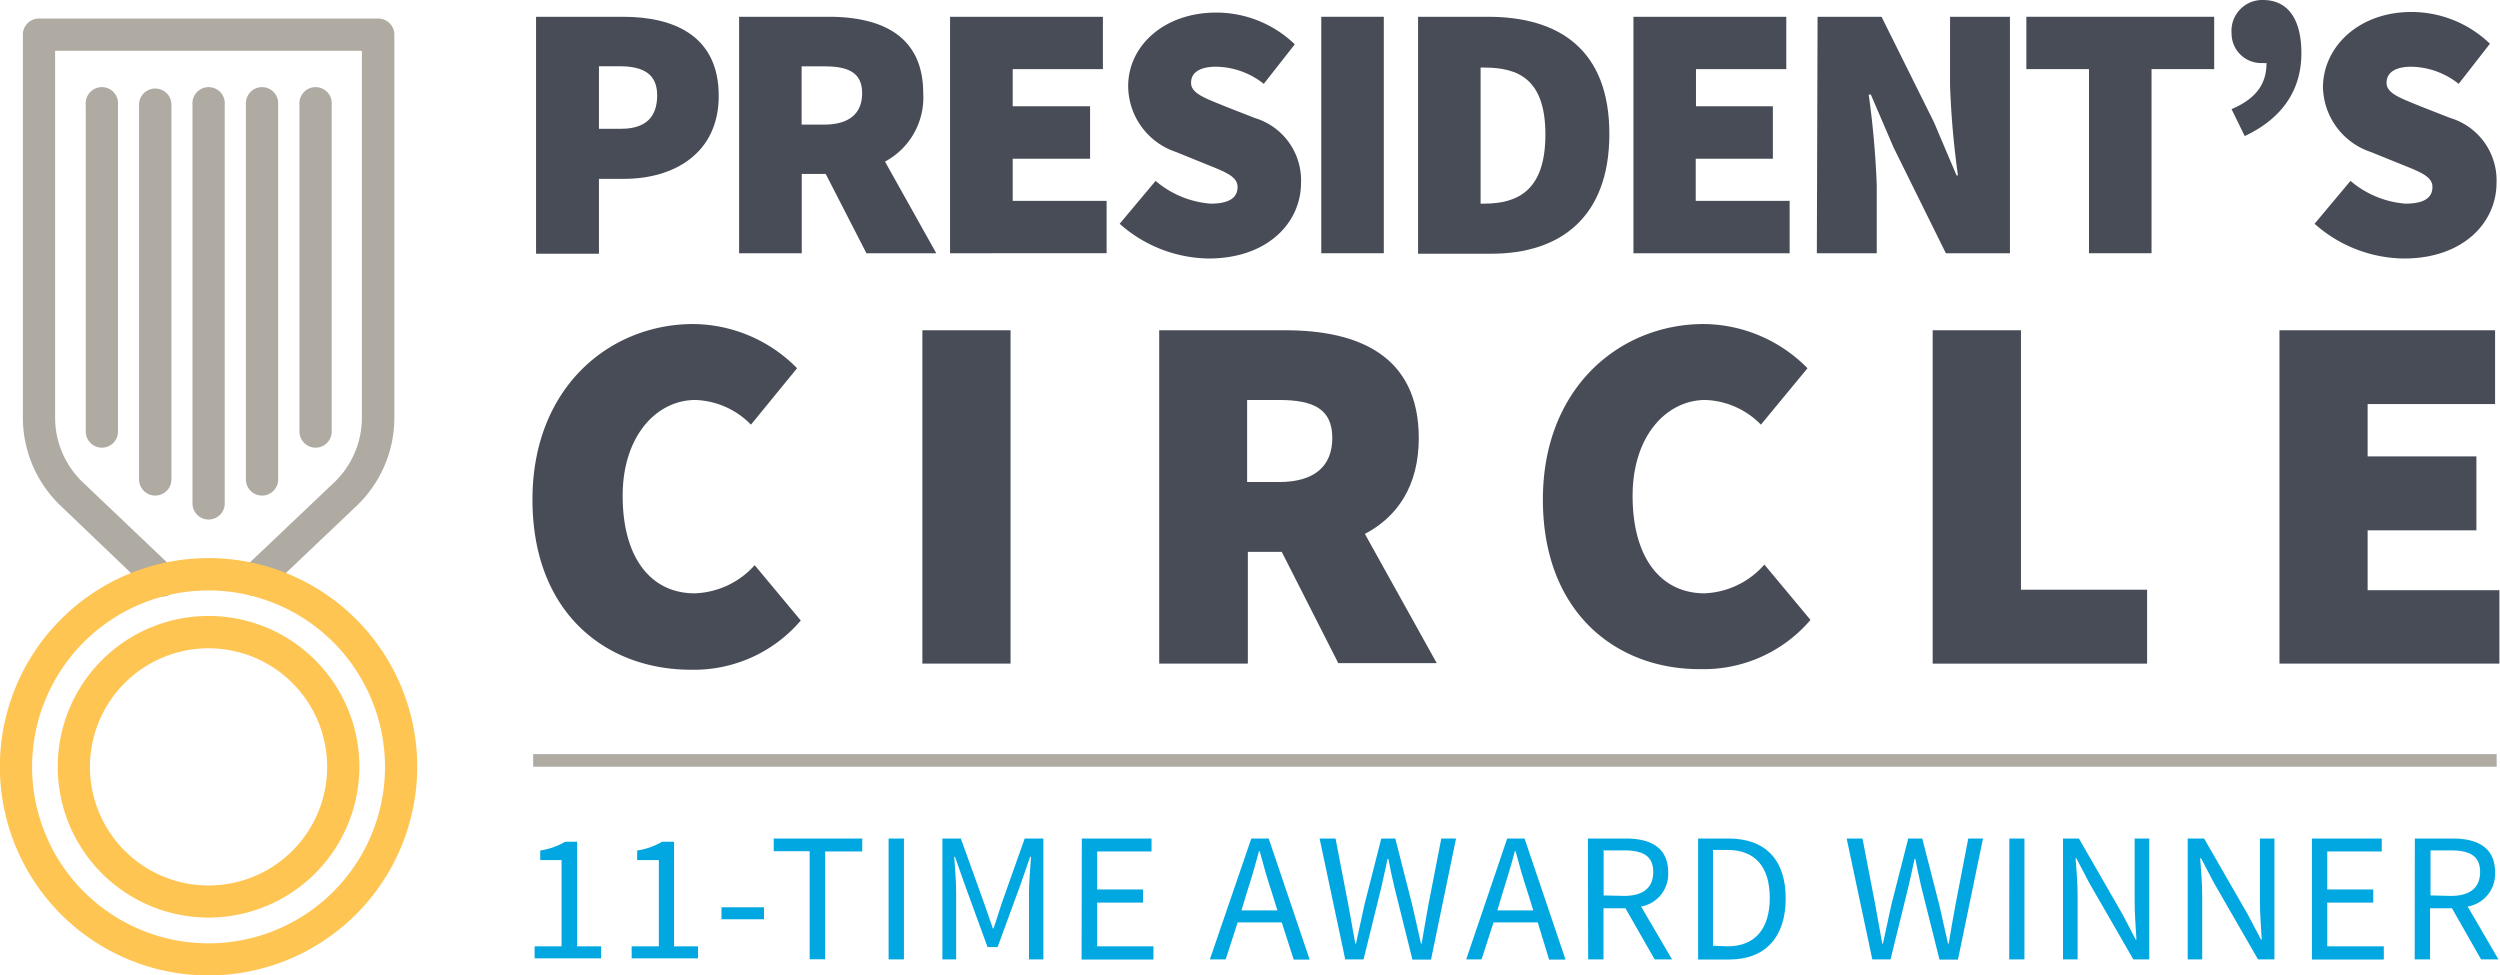 <svg xmlns="http://www.w3.org/2000/svg" viewBox="0 0 208.7 81.43"><defs><style>.cls-1{fill:#00a7e0;}.cls-2{fill:none;stroke:#afaaa2;stroke-miterlimit:10;stroke-width:1.05px;}.cls-3{fill:#474c56;}.cls-4{fill:#afaaa2;}.cls-5{fill:#fec553;}</style></defs><title>Asset 3</title><g id="Layer_2" data-name="Layer 2"><g id="Layer_1-2" data-name="Layer 1"><path class="cls-1" d="M44.63,79h2.25V71.8H45.1V71a5.86,5.86,0,0,0,2.08-.73h1V79h2v1H44.63Z"/><path class="cls-1" d="M52.73,79H55V71.8H53.19V71a5.86,5.86,0,0,0,2.08-.73h1V79h2v1H52.73Z"/><path class="cls-1" d="M60.23,75.74h3.55v1H60.23Z"/><path class="cls-1" d="M67.59,71.06h-3V70h7.39v1.08H68.88v9H67.59Z"/><path class="cls-1" d="M74.18,70h1.28V80.09H74.18Z"/><path class="cls-1" d="M78.67,70h1.54l1.94,5.39c.25.69.48,1.42.73,2.11h.06c.25-.69.45-1.42.69-2.11L85.54,70H87.1V80.09H85.9V74.52c0-.89.11-2.09.17-3H86l-.8,2.3-1.92,5.24h-.84l-1.91-5.24-.81-2.3h-.06c.06.9.16,2.1.16,3v5.57H78.67Z"/><path class="cls-1" d="M90.31,70h5.82v1.08H91.59v3.17h3.83v1.1H91.59V79h4.7v1.1h-6Z"/><path class="cls-1" d="M104.46,70h1.45l3.42,10.11H108L107,77h-3.68l-1,3.09H101Zm-.82,6h3l-.48-1.54c-.37-1.12-.69-2.23-1-3.4h-.06c-.31,1.17-.63,2.28-1,3.4Z"/><path class="cls-1" d="M110.16,70h1.33l1.06,5.5c.19,1.09.4,2.17.59,3.27h.06c.23-1.1.48-2.19.71-3.27l1.4-5.5h1.17l1.4,5.5c.25,1.06.5,2.17.74,3.27h.06c.19-1.1.37-2.19.57-3.27l1.07-5.5h1.23l-2.09,10.11h-1.55L116.39,74c-.19-.79-.34-1.51-.49-2.3h-.07c-.15.79-.34,1.51-.5,2.3l-1.5,6.09H112.3Z"/><path class="cls-1" d="M125.82,70h1.45l3.42,10.11h-1.37L128.37,77h-3.69l-1,3.09H122.4ZM125,76h3l-.48-1.54c-.37-1.12-.69-2.23-1-3.4h-.06c-.31,1.17-.64,2.28-1,3.4Z"/><path class="cls-1" d="M132.56,70h3.16c2.06,0,3.54.74,3.54,2.83A2.76,2.76,0,0,1,137,75.68l2.58,4.41h-1.45l-2.44-4.27h-1.83v4.27h-1.28Zm3,4.79c1.58,0,2.45-.65,2.45-2s-.87-1.8-2.45-1.8h-1.69v3.76Z"/><path class="cls-1" d="M141.76,70h2.53c3.11,0,4.78,1.8,4.78,5s-1.67,5.1-4.72,5.1h-2.59ZM144.2,79c2.35,0,3.54-1.5,3.54-4.05s-1.19-4-3.54-4H143v8Z"/><path class="cls-1" d="M154.16,70h1.32l1.06,5.5c.19,1.09.4,2.17.59,3.27h.06c.23-1.1.48-2.19.71-3.27l1.4-5.5h1.17l1.41,5.5.74,3.27h.06q.27-1.65.57-3.27l1.06-5.5h1.23l-2.09,10.11h-1.54L160.38,74c-.18-.79-.34-1.51-.49-2.3h-.06c-.16.79-.34,1.51-.51,2.3l-1.5,6.09H156.3Z"/><path class="cls-1" d="M167.74,70H169V80.09h-1.27Z"/><path class="cls-1" d="M172.22,70h1.33l3.65,6.35,1.09,2.09h.06c-.06-1-.15-2.16-.15-3.22V70h1.22V80.09h-1.33l-3.67-6.37-1.09-2.08h-.06c.08,1,.17,2.1.17,3.16v5.29h-1.22Z"/><path class="cls-1" d="M182.63,70H184l3.65,6.35,1.1,2.09h.06c-.06-1-.15-2.16-.15-3.22V70h1.21V80.09H188.5l-3.67-6.37-1.09-2.08h-.07c.08,1,.17,2.1.17,3.16v5.29h-1.21Z"/><path class="cls-1" d="M193,70h5.83v1.08h-4.55v3.17h3.84v1.1h-3.84V79H199v1.1h-6Z"/><path class="cls-1" d="M201.59,70h3.16c2.06,0,3.54.74,3.54,2.83A2.76,2.76,0,0,1,206,75.68l2.57,4.41h-1.45l-2.43-4.27h-1.83v4.27h-1.28Zm3,4.79c1.57,0,2.45-.65,2.45-2s-.88-1.8-2.45-1.8h-1.69v3.76Z"/><line class="cls-2" x1="44.51" y1="63.48" x2="208.42" y2="63.48"/><path class="cls-3" d="M44.75,1.4H52C56.29,1.4,60,3,60,8c0,4.83-3.77,6.93-7.9,6.93H50v6.25H44.75Zm7.11,9.35c2.06,0,3-1,3-2.79s-1.16-2.43-3.16-2.43H50v5.22Z"/><path class="cls-3" d="M61.7,1.4h7.47c4.25,0,7.9,1.46,7.9,6.38a6.06,6.06,0,0,1-3.19,5.71l4.28,7.65H72.33l-3.4-6.62h-2v6.62H61.7Zm7.11,9c2.06,0,3.16-.91,3.16-2.61s-1.1-2.25-3.16-2.25H66.92v4.86Z"/><path class="cls-3" d="M79.31,1.4H92.07V5.77H84.54v3.1H91v4.38H84.54v3.52h7.84v4.37H79.31Z"/><path class="cls-3" d="M93.47,18.68l3-3.58A8,8,0,0,0,101.06,17c1.58,0,2.25-.51,2.25-1.39s-1-1.25-2.67-1.92l-2.46-1a5.83,5.83,0,0,1-4-5.5c0-3.37,3-6.14,7.35-6.14a9.45,9.45,0,0,1,6.56,2.65L105.5,7a6.53,6.53,0,0,0-4-1.43c-1.28,0-2.07.45-2.07,1.34s1.13,1.27,2.92,2l2.4.94a5.43,5.43,0,0,1,3.86,5.41c0,3.34-2.8,6.32-7.72,6.32A11.39,11.39,0,0,1,93.47,18.68Z"/><path class="cls-3" d="M110.3,1.4h5.22V21.14H110.3Z"/><path class="cls-3" d="M118.38,1.4h5.83c6,0,10.14,2.79,10.14,9.78s-4.13,10-9.84,10h-6.13ZM123.9,17c2.86,0,5.11-1.15,5.11-5.77s-2.25-5.59-5.11-5.59h-.3V17Z"/><path class="cls-3" d="M136.36,1.4h12.76V5.77h-7.54v3.1H148v4.38h-6.44v3.52h7.84v4.37H136.36Z"/><path class="cls-3" d="M151.73,1.4h5.34l4.38,8.81,1.88,4.43h.12a71.55,71.55,0,0,1-.66-7.53V1.4h5V21.14h-5.35l-4.37-8.84-1.89-4.4H156a74.73,74.73,0,0,1,.67,7.53v5.71h-5Z"/><path class="cls-3" d="M174.39,5.77h-5.23V1.4h15.68V5.77h-5.23V21.14h-5.22Z"/><path class="cls-3" d="M186.29,9.11c2-.85,2.92-2.06,2.92-3.85a1.05,1.05,0,0,1-.31,0,2.47,2.47,0,0,1-2.61-2.5A2.57,2.57,0,0,1,188.9,0c2.13,0,3.22,1.64,3.22,4.44,0,3-1.51,5.4-4.73,6.92Z"/><path class="cls-3" d="M193.22,18.68l3-3.58A8,8,0,0,0,200.81,17c1.58,0,2.25-.51,2.25-1.39s-1-1.25-2.67-1.92l-2.47-1a5.83,5.83,0,0,1-4-5.5C194,3.8,197,1,201.3,1a9.45,9.45,0,0,1,6.56,2.65L205.25,7a6.53,6.53,0,0,0-3.95-1.43c-1.28,0-2.07.45-2.07,1.34s1.13,1.27,2.92,2l2.4.94a5.43,5.43,0,0,1,3.86,5.41c0,3.34-2.8,6.32-7.72,6.32A11.39,11.39,0,0,1,193.22,18.68Z"/><path class="cls-3" d="M44.45,41.7c0-9.34,6.42-14.65,13.44-14.65a12.29,12.29,0,0,1,8.65,3.69l-3.85,4.71a6.79,6.79,0,0,0-4.63-2.06c-3.25,0-6.08,3-6.08,8,0,5.23,2.4,8.14,6,8.14A7,7,0,0,0,63,47.18l3.85,4.62a11.72,11.72,0,0,1-9.16,4.11C50.61,55.91,44.45,51.2,44.45,41.7Z"/><path class="cls-3" d="M77,27.57h7.36V55.4H77Z"/><path class="cls-3" d="M96.77,27.57H107.3c6,0,11.14,2.05,11.14,9,0,4-1.8,6.59-4.5,8l6,10.79h-8.22L107,46.07h-2.83V55.4H96.77Zm10,12.67c2.91,0,4.45-1.28,4.45-3.68s-1.54-3.17-4.45-3.17h-2.66v6.85Z"/><path class="cls-3" d="M128.8,41.7c0-9.34,6.42-14.65,13.44-14.65a12.29,12.29,0,0,1,8.65,3.69L147,35.45a6.79,6.79,0,0,0-4.63-2.06c-3.25,0-6.08,3-6.08,8,0,5.23,2.4,8.14,6,8.14a7,7,0,0,0,5-2.4l3.85,4.62a11.72,11.72,0,0,1-9.16,4.11C135,55.91,128.8,51.2,128.8,41.7Z"/><path class="cls-3" d="M161.34,27.57h7.37V49.23h10.53V55.4h-17.9Z"/><path class="cls-3" d="M190.29,27.57h18v6.16H197.65V38.1h9.08v6.17h-9.08v5h11V55.4H190.29Z"/><path class="cls-4" d="M21.3,49.76a1.38,1.38,0,0,1-1-.41,1.36,1.36,0,0,1,.05-1.91l7.55-7.17a7.47,7.47,0,0,0,2.31-5.39V4.24H4.6V34.88a7.48,7.48,0,0,0,2.32,5.39l7.54,7.17a1.34,1.34,0,0,1-1.85,2L5.06,42.22a10.18,10.18,0,0,1-3.15-7.34v-32A1.34,1.34,0,0,1,3.26,1.55H31.58a1.34,1.34,0,0,1,1.34,1.34v32a10.18,10.18,0,0,1-3.15,7.34l-7.55,7.17A1.32,1.32,0,0,1,21.3,49.76Z"/><path class="cls-5" d="M17.42,81.43A17.42,17.42,0,1,1,34.83,64,17.43,17.43,0,0,1,17.42,81.43Zm0-32.14A14.73,14.73,0,1,0,32.14,64,14.75,14.75,0,0,0,17.42,49.29Z"/><path class="cls-5" d="M17.42,76.6A12.59,12.59,0,1,1,30,64,12.6,12.6,0,0,1,17.42,76.6Zm0-22.48A9.9,9.9,0,1,0,27.31,64,9.9,9.9,0,0,0,17.42,54.12Z"/><path class="cls-4" d="M26.33,37.37A1.35,1.35,0,0,1,25,36V8.74a1.35,1.35,0,1,1,2.69,0V36A1.34,1.34,0,0,1,26.33,37.37Z"/><path class="cls-4" d="M21.87,41.37A1.34,1.34,0,0,1,20.53,40V8.74a1.35,1.35,0,1,1,2.69,0V40A1.34,1.34,0,0,1,21.87,41.37Z"/><path class="cls-4" d="M17.42,43.37A1.34,1.34,0,0,1,16.07,42V8.74a1.35,1.35,0,1,1,2.69,0V42A1.34,1.34,0,0,1,17.42,43.37Z"/><path class="cls-4" d="M13,41.37A1.35,1.35,0,0,1,11.61,40V8.74a1.35,1.35,0,1,1,2.7,0V40A1.35,1.35,0,0,1,13,41.37Z"/><path class="cls-4" d="M8.5,37.37A1.34,1.34,0,0,1,7.16,36V8.74a1.35,1.35,0,1,1,2.69,0V36A1.34,1.34,0,0,1,8.5,37.37Z"/></g></g></svg>